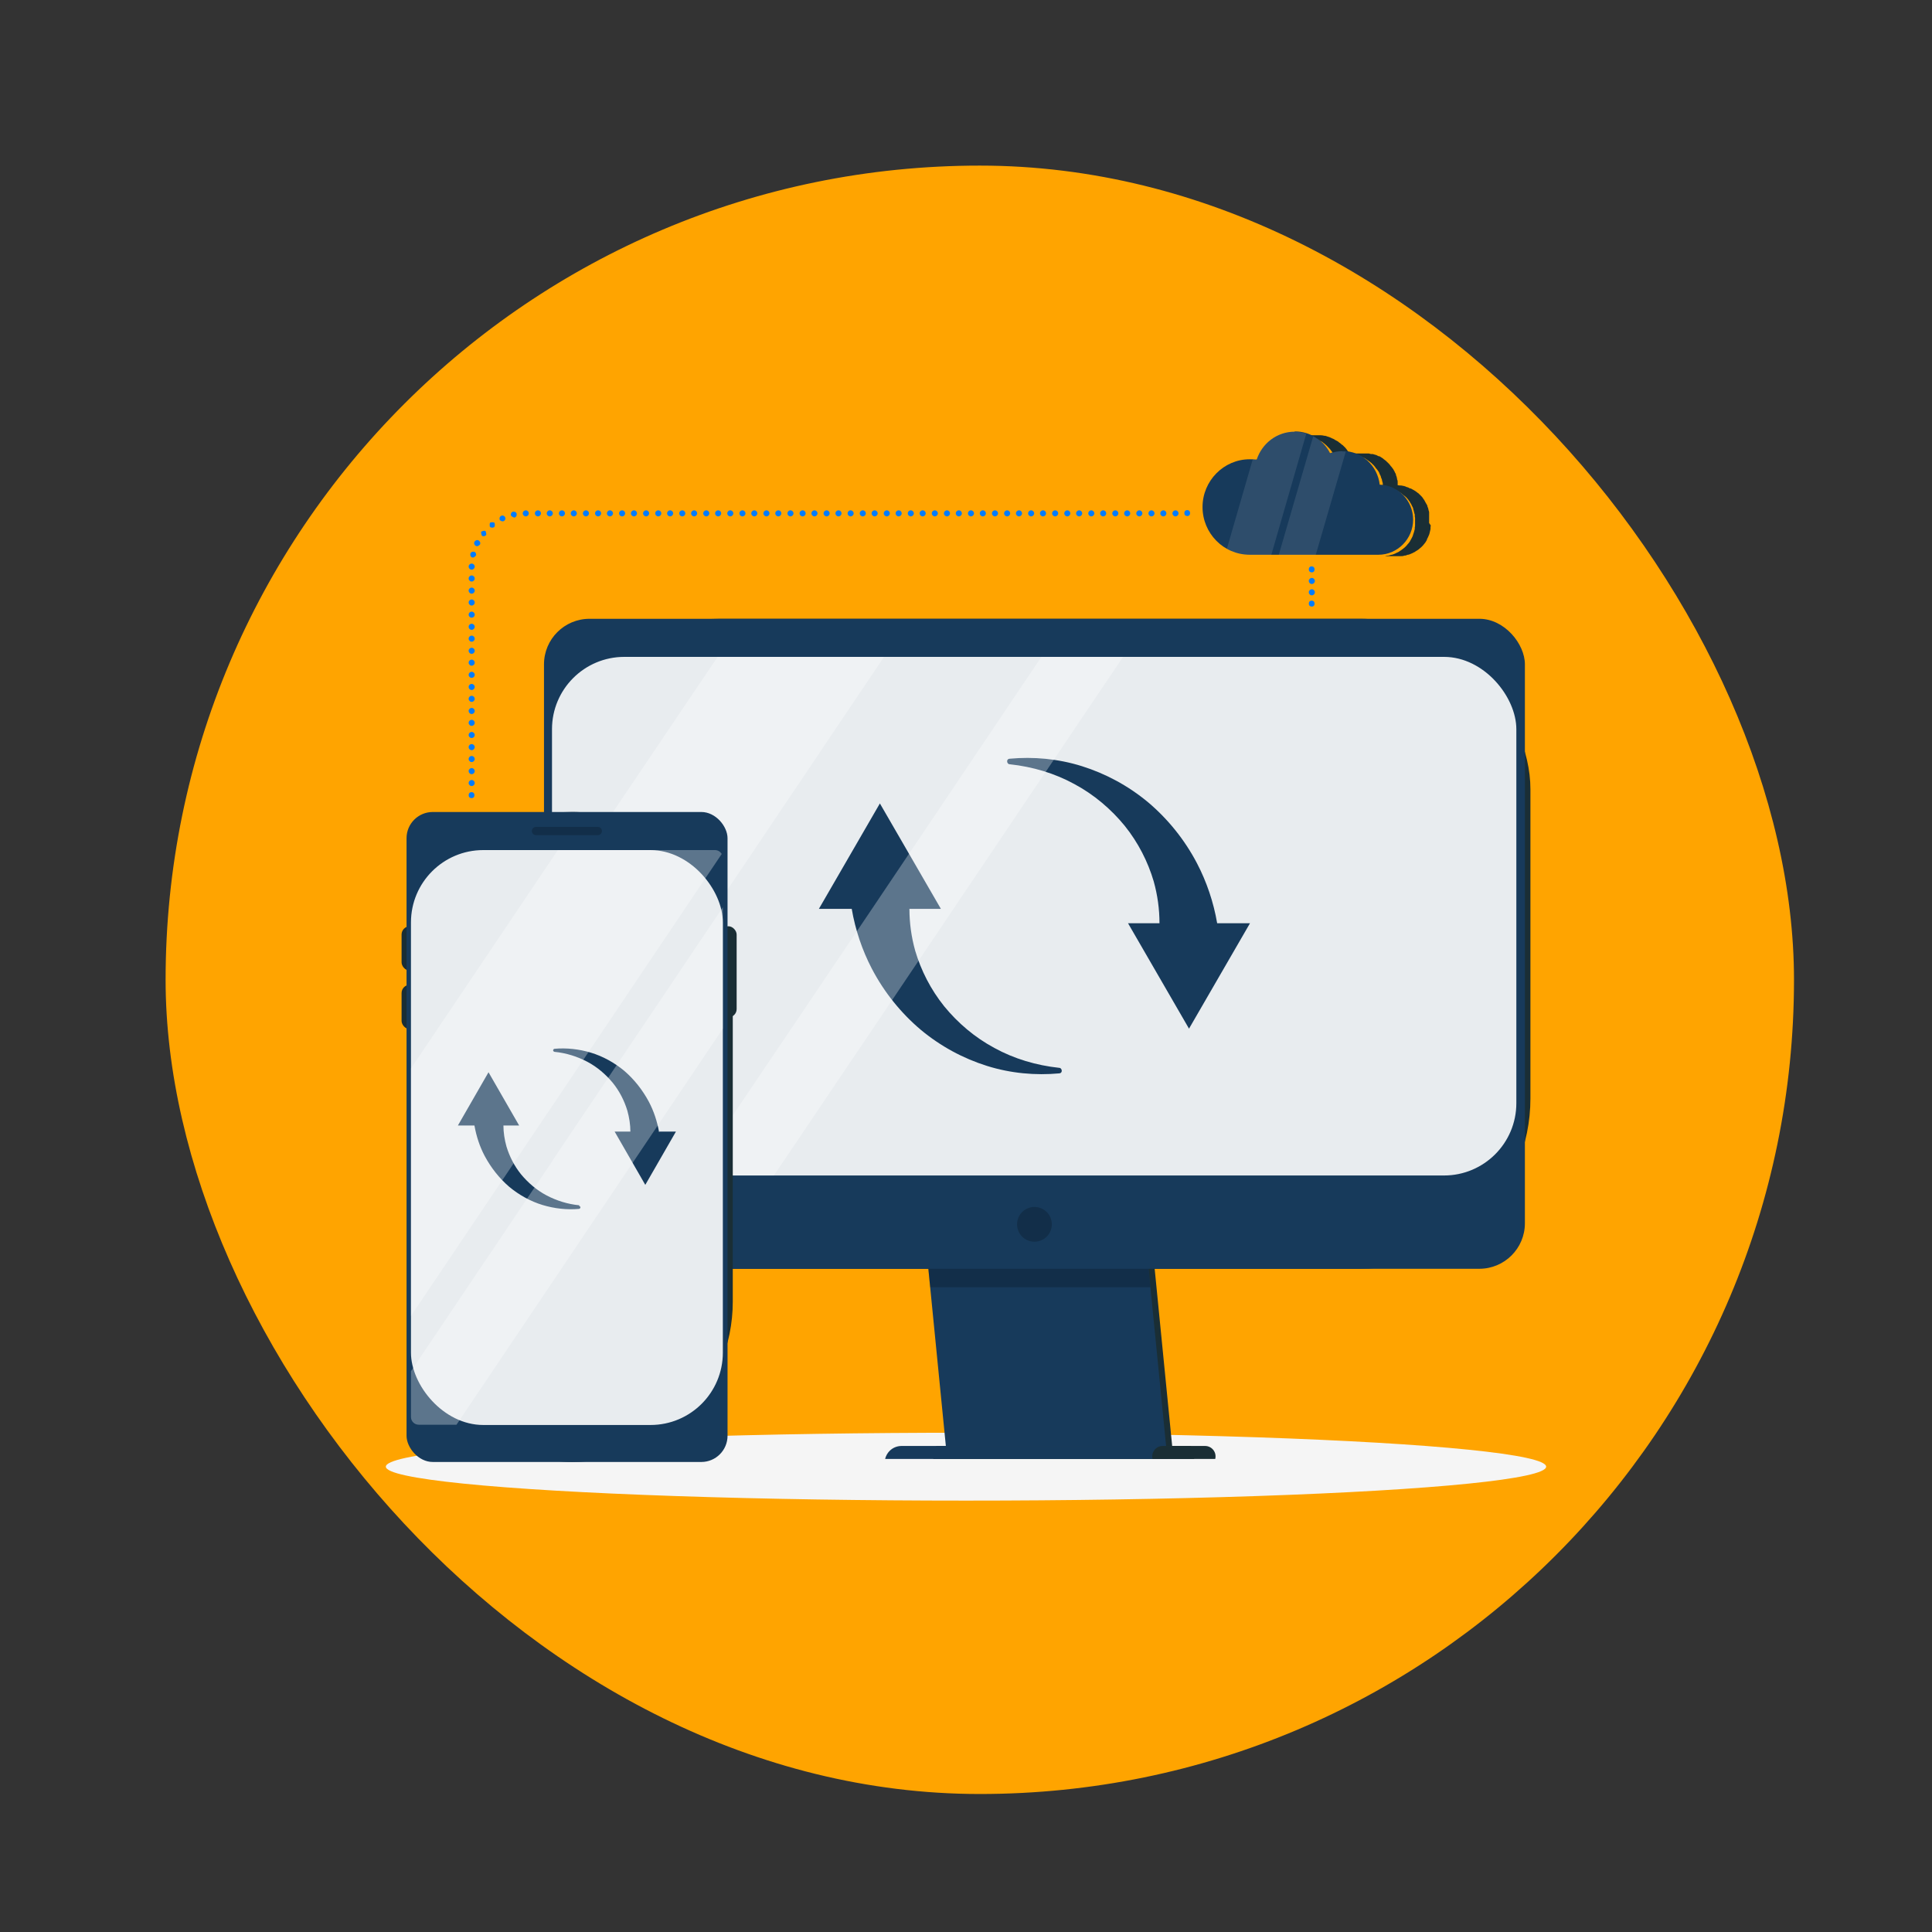 <?xml version="1.0" encoding="UTF-8"?>
<svg id="Capa_1" xmlns="http://www.w3.org/2000/svg" viewBox="0 0 70 70">
  <rect x="0" y="0" width="70" height="70" fill="#333333" stroke="none"/>
  <defs>
    <style>
      .cls-1 {
        opacity: .3;
      }

      .cls-2 {
        fill: #ffa400;
      }

      .cls-3, .cls-4 {
        fill: #fff;
      }

      .cls-4 {
        opacity: .9;
      }

      .cls-5 {
        fill: #1a2e35;
      }

      .cls-6 {
        isolation: isolate;
      }

      .cls-7 {
        fill: #007cff;
      }

      .cls-8 {
        opacity: .2;
      }

      .cls-9 {
        fill: #f5f5f5;
      }

      .cls-10 {
        opacity: .1;
      }

      .cls-11 {
        fill: #173a5b;
      }
    </style>
  </defs>
  <rect class="cls-2" x="6" y="6" width="59" height="59" rx="29.5" ry="29.5"/>
  <g>
    <ellipse id="_x3C_Path_x3E_" class="cls-9" cx="35" cy="53.14" rx="21.02" ry="1.23"/>
    <g>
      <rect class="cls-5" x="19.91" y="22.42" width="35.54" height="23.55" rx="6.17" ry="6.17"/>
      <polygon class="cls-5" points="42.47 52.39 34.48 52.39 33.1 38.42 41.09 38.42 42.47 52.39"/>
      <polygon class="cls-11" points="42.25 52.39 34.27 52.39 32.89 38.42 40.87 38.42 42.25 52.39"/>
      <path class="cls-5" d="M44.03,52.86h-10.22l.11-.47h9.74c.25,0,.43.23.37.47h0Z"/>
      <line class="cls-5" x1="43.26" y1="52.86" x2="43.15" y2="52.39"/>
      <path class="cls-11" d="M42.29,52.86h-10.22c.07-.28.31-.47.6-.47h9.74l-.11.47Z"/>
      <path class="cls-5" d="M43.15,52.39h-1.02c-.25,0-.43.23-.37.47h1.51"/>
      <polygon class="cls-8" points="40.87 38.42 32.89 38.42 33.7 46.64 41.68 46.64 40.87 38.42"/>
      <rect class="cls-11" x="19.71" y="22.42" width="35.54" height="23.55" rx="1.65" ry="1.65"/>
      <circle class="cls-8" cx="37.48" cy="44.36" r=".63"/>
      <rect class="cls-4" x="20" y="23.8" width="34.94" height="18.79" rx="2.62" ry="2.62"/>
      <g>
        <path class="cls-11" d="M38.38,38.69c-.84-.09-1.64-.33-2.35-.72-.71-.38-1.33-.91-1.82-1.51-.49-.61-.84-1.3-1.05-2.01-.14-.5-.21-1.01-.21-1.52h1.14l-2.21-3.82-2.21,3.82h1.19c.13.76.38,1.5.73,2.17.45.86,1.06,1.61,1.77,2.21.72.6,1.54,1.04,2.4,1.31.86.27,1.76.35,2.62.27.05,0,.09-.04.09-.09,0-.06-.04-.11-.09-.11Z"/>
        <path class="cls-11" d="M44.1,33.45c-.13-.76-.38-1.5-.73-2.17-.45-.86-1.06-1.61-1.77-2.21-.72-.6-1.54-1.04-2.4-1.31-.86-.27-1.76-.35-2.62-.27-.05,0-.09.04-.09.09,0,.06.04.11.09.11.84.09,1.64.33,2.35.72.71.38,1.33.91,1.82,1.51.49.61.84,1.3,1.05,2.01.14.5.21,1.01.21,1.52h-1.14l2.21,3.82,2.21-3.82h-1.18Z"/>
      </g>
      <g class="cls-1">
        <polygon class="cls-3" points="27.23 30.94 32.03 23.8 26 23.8 21.28 30.8 21.08 31.1 20.01 32.7 20.01 41.67 21.08 40.07 27.23 30.94"/>
        <polygon class="cls-3" points="37.73 23.8 31.62 32.89 25.43 42.07 25.09 42.59 28.04 42.59 31.62 37.28 40.69 23.8 37.73 23.8"/>
      </g>
    </g>
    <g>
      <rect class="cls-5" x="14.92" y="29.42" width="11.63" height="23.55" rx="5.81" ry="5.81"/>
      <rect class="cls-5" x="26.09" y="33.56" width=".6" height="3.3" rx=".3" ry=".3"/>
      <rect class="cls-5" x="14.55" y="33.56" width=".6" height="1.61" rx=".3" ry=".3"/>
      <rect class="cls-5" x="14.55" y="35.68" width=".6" height="1.61" rx=".3" ry=".3"/>
      <rect class="cls-11" x="14.73" y="29.42" width="11.63" height="23.55" rx=".95" ry=".95"/>
      <rect class="cls-4" x="14.89" y="30.8" width="11.3" height="20.83" rx="2.62" ry="2.62"/>
      <g>
        <path class="cls-11" d="M20.99,43.67c-.42-.04-.83-.17-1.19-.36-.36-.19-.67-.46-.92-.76-.25-.31-.42-.65-.53-1.01-.07-.25-.11-.51-.11-.76h.57l-1.11-1.93-1.11,1.93h.6c.07.39.19.76.37,1.1.23.43.53.81.89,1.12.36.3.78.53,1.21.66.43.13.89.18,1.32.14.02,0,.04-.02.05-.05,0-.03-.02-.05-.05-.06Z"/>
        <path class="cls-11" d="M23.88,41.02c-.07-.39-.19-.76-.37-1.1-.23-.43-.53-.81-.89-1.12-.36-.3-.78-.53-1.21-.66-.43-.13-.89-.18-1.32-.14-.02,0-.04.02-.05.05,0,.03.02.05.05.06.42.04.83.17,1.19.36.36.19.67.46.92.76.25.31.42.65.53,1.01.07.25.11.51.11.76h-.57l1.11,1.93,1.11-1.93h-.6Z"/>
      </g>
      <g class="cls-1">
        <path class="cls-3" d="M26.15,30.94c-.05-.08-.14-.14-.24-.14h-5.7l-.2.3-5.12,7.61v8.97l5.12-7.61,6.14-9.13Z"/>
        <path class="cls-3" d="M20.01,42.07l-5.12,7.61v1.66c0,.16.13.28.28.28h1.37l6.08-9.04,3.57-5.31v-4.4l-6.18,9.19Z"/>
      </g>
      <path class="cls-8" d="M19.42,29.96h2.24c.08,0,.15.07.15.15h0c0,.08-.07.15-.15.15h-2.24c-.08,0-.15-.07-.15-.15h0c0-.08.07-.15.15-.15Z"/>
    </g>
    <g>
      <g>
        <g class="cls-6">
          <g>
            <path class="cls-5" d="M46,16.64s-.01,0-.02,0c-.02,0-.04,0-.06,0-.02,0-.03,0-.05,0h-.59s.07,0,.11,0c0,0,.01,0,.02,0,.04,0,.08,0,.12.01h.59s-.01,0-.02,0c-.03,0-.06,0-.1-.01Z"/>
            <path class="cls-5" d="M51.78,18.95s0-.08,0-.12c0,0,0-.02,0-.03,0-.03,0-.06,0-.09,0,0,0-.01,0-.02,0-.02,0-.03,0-.05,0-.01,0-.02,0-.04,0-.01,0-.03,0-.04,0-.02-.01-.05-.02-.07,0-.01,0-.03-.01-.04,0,0,0,0,0-.01,0-.03-.02-.06-.03-.08,0,0,0-.01,0-.02-.01-.03-.02-.06-.04-.08,0,0,0-.01-.01-.02-.02-.03-.03-.06-.05-.09,0,0,0-.01-.01-.02-.02-.03-.03-.05-.05-.07,0,0,0-.01-.01-.02-.02-.03-.04-.05-.07-.08,0,0-.01-.01-.02-.02-.01-.01-.02-.02-.03-.03,0,0-.02-.01-.02-.02-.01-.01-.02-.02-.04-.03-.02-.01-.03-.03-.05-.04-.01,0-.03-.02-.04-.03,0,0-.01,0-.02-.01-.02-.01-.04-.03-.07-.04,0,0,0,0,0,0-.02-.01-.04-.02-.07-.04,0,0-.01,0-.02,0-.03-.01-.05-.02-.08-.04-.01,0-.02,0-.03-.01,0,0,0,0,0,0-.03,0-.06-.02-.08-.03-.01,0-.02,0-.03-.01,0,0,0,0,0,0-.04,0-.08-.02-.12-.02,0,0,0,0,0,0h0s-.08,0-.12-.01c0-.01,0-.03,0-.04,0-.02,0-.03,0-.05,0-.02,0-.03,0-.05,0-.02-.01-.05-.02-.07,0-.02,0-.03-.01-.05,0,0,0,0,0-.01,0-.03-.02-.06-.03-.09,0,0,0-.01,0-.02-.01-.03-.02-.06-.04-.08,0,0,0-.02-.01-.03-.02-.03-.03-.06-.05-.09,0,0,0,0,0,0-.02-.03-.04-.05-.06-.08,0,0-.01-.02-.02-.02-.02-.03-.04-.05-.06-.08,0,0,0,0,0,0-.02-.02-.04-.04-.06-.06,0,0,0,0-.01-.01-.01-.01-.03-.02-.04-.04-.02-.01-.03-.03-.05-.04-.01-.01-.03-.02-.04-.03-.01,0-.02-.02-.03-.03,0,0-.02,0-.02-.01,0,0-.02-.01-.03-.02-.03-.02-.05-.03-.08-.05,0,0,0,0-.01,0,0,0,0,0,0,0,0,0-.01,0-.02,0-.03-.02-.07-.03-.1-.05,0,0,0,0-.01,0-.01,0-.02,0-.03-.01-.03,0-.05-.02-.08-.02,0,0-.02,0-.02,0,0,0-.02,0-.03,0-.03,0-.05-.01-.08-.02-.01,0-.02,0-.03,0,0,0-.02,0-.02,0-.03,0-.06,0-.09,0-.01,0-.02,0-.04,0-.01,0-.02,0-.04,0h-.49s0-.01-.01-.02c0,0-.01-.02-.02-.03-.01-.02-.03-.04-.05-.07,0-.01-.02-.02-.02-.03-.02-.02-.03-.04-.05-.06,0,0-.01-.02-.02-.02-.03-.03-.05-.05-.08-.08,0,0,0,0,0,0,0,0,0,0-.01,0-.02-.02-.05-.04-.07-.06,0,0-.02-.02-.03-.02-.02-.02-.04-.03-.06-.05,0,0-.01,0-.02-.01,0,0-.01,0-.02-.01-.01,0-.02-.02-.04-.02-.01,0-.03-.02-.04-.03-.01,0-.03-.01-.04-.02,0,0-.01,0-.02-.01,0,0,0,0-.01,0-.04-.02-.09-.04-.13-.06,0,0,0,0,0,0,0,0,0,0-.01,0-.04-.01-.08-.03-.12-.04,0,0-.01,0-.02,0,0,0,0,0-.01,0-.04-.01-.09-.02-.13-.02,0,0,0,0,0,0-.03,0-.06,0-.09,0,0,0-.02,0-.02,0-.02,0-.03,0-.05,0-.01,0-.03,0-.04,0h-.59s.06,0,.09,0c0,0,.02,0,.02,0,.03,0,.06,0,.09,0,.04,0,.09.01.13.02.01,0,.02,0,.03,0,.04.01.08.02.12.04,0,0,0,0,.01,0,.04.02.09.04.13.06.01,0,.02.01.04.02.01,0,.03.01.04.02.02,0,.03.02.04.03.01,0,.02.02.04.02.01,0,.02.02.04.02.02.01.04.03.06.05,0,0,.02.01.03.02.02.02.05.04.07.06,0,0,0,0,.01.01.03.03.05.05.08.08,0,0,.01.02.02.02.02.02.03.04.05.06,0,.01.02.02.02.03.02.02.03.04.05.07,0,0,.01.02.02.03.02.03.04.07.06.1h.59s-.03-.05-.04-.07c.02,0,.04,0,.06,0,.02,0,.04,0,.06,0,.03,0,.05,0,.08.02.02,0,.04,0,.05.01.03,0,.05.02.08.02.02,0,.03.01.05.02.04.01.07.03.1.05,0,0,.02,0,.02.01,0,0,0,0,.01,0,.03.01.06.03.08.05,0,0,.02.01.03.02.02.01.04.03.06.04.01.01.03.02.04.03.02.01.03.03.05.04.01.01.03.02.04.04.03.02.05.05.07.07,0,0,0,0,0,0,.02.02.04.05.06.08,0,0,.01.02.02.02.02.03.04.05.06.08,0,0,0,0,0,0,.02.03.04.06.05.09,0,0,0,.02.01.03.01.03.03.05.04.08,0,0,0,.01,0,.02.01.03.03.07.04.1,0,.02,0,.03.01.05,0,.02.01.05.02.07,0,.02,0,.03,0,.05,0,.03.01.06.01.09.04,0,.08,0,.12.01,0,0,0,0,0,0,.04,0,.08.01.12.02.01,0,.03,0,.04.01.03,0,.06.02.08.03.01,0,.03.01.04.02.03.01.06.02.08.04.03.01.06.03.08.04,0,0,0,0,0,0,.03.02.06.04.08.05.01,0,.03.02.04.03.02.01.03.03.05.04.01.01.02.02.04.03.02.02.04.03.06.05,0,0,.01.01.02.02.02.03.05.05.07.08,0,0,0,.01.01.02.02.02.04.05.05.07,0,0,0,.01.01.02.02.03.04.06.05.09,0,0,0,.01.01.02.01.03.03.05.04.08,0,0,0,.01,0,.02.01.03.02.06.03.1,0,.01,0,.03.01.04,0,.02.01.05.02.07,0,.01,0,.03,0,.04,0,.03,0,.06.01.08,0,0,0,.01,0,.02,0,.04,0,.08,0,.12s0,.08,0,.12c0,.03,0,.06-.01.09,0,.01,0,.03,0,.04,0,.04-.02.08-.03.13,0,0,0,0,0,0-.01.04-.03.08-.04.12,0,.01,0,.02-.01.03-.01.03-.03.06-.05.1-.01.02-.03.05-.04.07,0,0,0,.01-.01.02-.02.03-.04.06-.07.09,0,0,0,0-.01.01-.02.03-.05.06-.07.08,0,0,0,0,0,0-.03.03-.05.05-.08.07,0,0,0,0-.01.01-.03.02-.06.04-.08.06,0,0-.01,0-.02.01-.03.02-.06.04-.09.06,0,0,0,0-.01,0-.03.02-.07.03-.1.05,0,0,0,0,0,0-.03.01-.07.03-.11.04,0,0-.01,0-.02,0-.03.01-.07.02-.1.03,0,0-.01,0-.02,0-.04,0-.07.01-.11.02,0,0-.01,0-.02,0-.04,0-.08,0-.12,0h.59s.08,0,.12,0c0,0,.01,0,.02,0,.04,0,.07,0,.11-.02,0,0,.01,0,.02,0,.04,0,.07-.02.1-.03,0,0,.01,0,.02,0,.04-.01.07-.02.11-.04,0,0,0,0,0,0,.03-.01.07-.03.1-.05,0,0,0,0,.01,0,.03-.02.06-.04.09-.06,0,0,.01,0,.02-.01.03-.02.06-.04.08-.06,0,0,0,0,.01-.01.03-.02.06-.05.08-.07,0,0,0,0,0,0,.03-.03.05-.05.07-.08,0,0,0,0,.01-.01,0,0,0,0,0,0,.02-.03.04-.05.06-.08,0,0,0-.01.01-.02.01-.02.02-.03.03-.05,0,0,0-.01,0-.02.02-.03.03-.06.05-.1,0,0,0-.02.01-.02,0,0,0,0,0,0,.02-.04.03-.08.04-.12,0,0,0,0,0,0,0,0,0,0,0,0,.01-.04.02-.08.03-.13,0,0,0,0,0,0,0-.01,0-.03,0-.04,0-.03,0-.06.01-.09,0,0,0,0,0,0Z"/>
          </g>
          <path class="cls-11" d="M46.91,15.63c.56,0,1.04.32,1.28.79.14-.05.29-.08.45-.08.7,0,1.27.53,1.35,1.22.67.02,1.21.58,1.21,1.27s-.56,1.27-1.26,1.27h-4.66c-.95,0-1.71-.78-1.71-1.73s.77-1.73,1.71-1.73c.08,0,.17,0,.25.02.19-.59.73-1.02,1.38-1.02Z"/>
        </g>
        <g class="cls-10">
          <path class="cls-3" d="M46.91,15.63c-.65,0-1.19.43-1.38,1.02-.04,0-.09-.01-.14-.01l-.94,3.25c.25.14.53.22.83.22h.78l1.27-4.4c-.14-.04-.28-.07-.43-.07Z"/>
          <path class="cls-3" d="M48.64,16.35c-.16,0-.31.03-.45.08-.14-.27-.35-.48-.61-.62l-1.25,4.3h1.34l1.09-3.75s-.08,0-.13,0Z"/>
        </g>
      </g>
      <g>
        <path class="cls-7" d="M43.02,18.7s-.06-.01-.08-.03c-.02-.02-.03-.05-.03-.08s.01-.06.03-.08c.04-.04.11-.04.15,0,.02.02.03.05.03.08s-.01.06-.03.08c-.02.02-.05.03-.08.03Z"/>
        <path class="cls-7" d="M16.98,28.37c0-.06.05-.11.11-.11h0c.06,0,.11.05.11.11h0c0,.06-.05.11-.11.11h0c-.06,0-.11-.05-.11-.11ZM16.98,27.94c0-.06.05-.11.11-.11h0c.06,0,.11.05.11.11h0c0,.06-.05.11-.11.11h0c-.06,0-.11-.05-.11-.11ZM16.98,27.5c0-.06.05-.11.11-.11h0c.06,0,.11.05.11.11h0c0,.06-.05.11-.11.11h0c-.06,0-.11-.05-.11-.11ZM16.98,27.07c0-.06.05-.11.11-.11h0c.06,0,.11.05.11.11h0c0,.06-.05.11-.11.11h0c-.06,0-.11-.05-.11-.11ZM16.98,26.63c0-.06.05-.11.11-.11h0c.06,0,.11.05.11.11h0c0,.06-.05.11-.11.11h0c-.06,0-.11-.05-.11-.11ZM16.98,26.19c0-.06.05-.11.11-.11h0c.06,0,.11.05.11.11h0c0,.06-.05.11-.11.11h0c-.06,0-.11-.05-.11-.11ZM16.98,25.76c0-.06.05-.11.11-.11h0c.06,0,.11.05.11.11h0c0,.06-.05.11-.11.11h0c-.06,0-.11-.05-.11-.11ZM16.98,25.32c0-.06.05-.11.11-.11h0c.06,0,.11.05.11.11h0c0,.06-.05.11-.11.11h0c-.06,0-.11-.05-.11-.11ZM16.98,24.89c0-.06.05-.11.11-.11h0c.06,0,.11.05.11.11h0c0,.06-.05.11-.11.11h0c-.06,0-.11-.05-.11-.11ZM16.98,24.45c0-.06.05-.11.11-.11h0c.06,0,.11.05.11.11h0c0,.06-.05.11-.11.11h0c-.06,0-.11-.05-.11-.11ZM16.98,24.01c0-.06.05-.11.11-.11h0c.06,0,.11.05.11.11h0c0,.06-.05.11-.11.11h0c-.06,0-.11-.05-.11-.11ZM16.98,23.58c0-.06.05-.11.11-.11h0c.06,0,.11.05.11.11h0c0,.06-.05.11-.11.11h0c-.06,0-.11-.05-.11-.11ZM16.98,23.14c0-.06.05-.11.11-.11h0c.06,0,.11.05.11.11h0c0,.06-.05.11-.11.11h0c-.06,0-.11-.05-.11-.11ZM16.98,22.71c0-.06.05-.11.11-.11h0c.06,0,.11.05.11.11h0c0,.06-.05.11-.11.11h0c-.06,0-.11-.05-.11-.11ZM16.98,22.27c0-.06.05-.11.11-.11h0c.06,0,.11.05.11.11h0c0,.06-.05.11-.11.11h0c-.06,0-.11-.05-.11-.11ZM16.98,21.83c0-.06.05-.11.11-.11h0c.06,0,.11.05.11.11h0c0,.06-.05.11-.11.11h0c-.06,0-.11-.05-.11-.11ZM16.98,21.4c0-.06.05-.11.11-.11h0c.06,0,.11.05.11.11h0c0,.06-.05.11-.11.11h0c-.06,0-.11-.05-.11-.11ZM16.98,20.96c0-.06.05-.11.11-.11h0c.06,0,.11.05.11.11h0c0,.06-.05.11-.11.11h0c-.06,0-.11-.05-.11-.11ZM17.09,20.64c-.06,0-.11-.05-.11-.11h0c0-.06.05-.11.11-.11h0c.06,0,.11.05.11.11h0c0,.06-.05.11-.11.11h0ZM17.12,20.2c-.06-.01-.09-.07-.08-.13h0c.01-.06.07-.09.13-.08h0c.06.01.09.07.08.13h0s-.06.08-.11.08h0s-.02,0-.03,0ZM17.24,19.78c-.05-.03-.08-.09-.05-.15h0c.03-.05.09-.08.15-.05h0c.05.03.08.09.05.15h0s-.06.06-.1.06h0s-.03,0-.05-.01ZM17.46,19.41s-.05-.11-.02-.15h0s.11-.05.15-.02h0s.05.11.02.15h0s-.05.04-.08.04h0s-.05,0-.07-.02ZM17.75,19.08s-.03-.12.02-.15h0s.12-.03.15.02h0s.03.12-.02.15h0s-.04.02-.07.02h0s-.06-.01-.09-.04ZM18.11,18.83c-.03-.05,0-.12.05-.14h0c.05-.03.12,0,.14.05h0c.03.05,0,.12-.05.14h0s-.03.01-.05.01h0s-.08-.02-.1-.06ZM18.51,18.67c-.01-.06.02-.12.08-.13h0c.06-.01.12.02.13.08h0c.01.06-.02.12-.08.13h0s-.02,0-.02,0h0s-.09-.03-.11-.08ZM42.48,18.6c0-.06.05-.11.11-.11h0c.06,0,.11.05.11.11h0c0,.06-.05.11-.11.11h0c-.06,0-.11-.05-.11-.11ZM42.04,18.6c0-.06.05-.11.11-.11h0c.06,0,.11.05.11.11h0c0,.06-.05.11-.11.11h0c-.06,0-.11-.05-.11-.11ZM41.61,18.6c0-.06.05-.11.11-.11h0c.06,0,.11.05.11.11h0c0,.06-.05.11-.11.11h0c-.06,0-.11-.05-.11-.11ZM41.17,18.6c0-.06.05-.11.11-.11h0c.06,0,.11.05.11.11h0c0,.06-.05.11-.11.11h0c-.06,0-.11-.05-.11-.11ZM40.73,18.6c0-.06.05-.11.11-.11h0c.06,0,.11.05.11.11h0c0,.06-.05.11-.11.11h0c-.06,0-.11-.05-.11-.11ZM40.3,18.6c0-.06.05-.11.11-.11h0c.06,0,.11.05.11.11h0c0,.06-.05.11-.11.11h0c-.06,0-.11-.05-.11-.11ZM39.86,18.6c0-.06.05-.11.11-.11h0c.06,0,.11.05.11.11h0c0,.06-.05.11-.11.11h0c-.06,0-.11-.05-.11-.11ZM39.43,18.6c0-.06.05-.11.11-.11h0c.06,0,.11.05.11.11h0c0,.06-.05.11-.11.11h0c-.06,0-.11-.05-.11-.11ZM38.99,18.6c0-.06.05-.11.11-.11h0c.06,0,.11.05.11.11h0c0,.06-.05.11-.11.11h0c-.06,0-.11-.05-.11-.11ZM38.56,18.6c0-.06.05-.11.11-.11h0c.06,0,.11.05.11.11h0c0,.06-.05.11-.11.11h0c-.06,0-.11-.05-.11-.11ZM38.12,18.6c0-.06.05-.11.11-.11h0c.06,0,.11.05.11.11h0c0,.06-.05.11-.11.11h0c-.06,0-.11-.05-.11-.11ZM37.68,18.6c0-.06.05-.11.11-.11h0c.06,0,.11.05.11.11h0c0,.06-.05.11-.11.11h0c-.06,0-.11-.05-.11-.11ZM37.25,18.6c0-.06.05-.11.11-.11h0c.06,0,.11.05.11.11h0c0,.06-.05.11-.11.11h0c-.06,0-.11-.05-.11-.11ZM36.81,18.6c0-.06.05-.11.11-.11h0c.06,0,.11.05.11.11h0c0,.06-.05.11-.11.11h0c-.06,0-.11-.05-.11-.11ZM36.38,18.6c0-.06.05-.11.11-.11h0c.06,0,.11.05.11.11h0c0,.06-.05.11-.11.11h0c-.06,0-.11-.05-.11-.11ZM35.94,18.6c0-.06.05-.11.11-.11h0c.06,0,.11.05.11.11h0c0,.06-.05.11-.11.11h0c-.06,0-.11-.05-.11-.11ZM35.5,18.6c0-.06.05-.11.11-.11h0c.06,0,.11.05.11.11h0c0,.06-.05.11-.11.11h0c-.06,0-.11-.05-.11-.11ZM35.07,18.6c0-.06.05-.11.11-.11h0c.06,0,.11.05.11.11h0c0,.06-.05.11-.11.11h0c-.06,0-.11-.05-.11-.11ZM34.63,18.6c0-.06.05-.11.11-.11h0c.06,0,.11.05.11.11h0c0,.06-.05.11-.11.11h0c-.06,0-.11-.05-.11-.11ZM34.2,18.6c0-.06.05-.11.11-.11h0c.06,0,.11.05.11.11h0c0,.06-.05.11-.11.11h0c-.06,0-.11-.05-.11-.11ZM33.76,18.6c0-.06.05-.11.11-.11h0c.06,0,.11.05.11.11h0c0,.06-.05.11-.11.11h0c-.06,0-.11-.05-.11-.11ZM33.32,18.6c0-.06.05-.11.11-.11h0c.06,0,.11.05.11.11h0c0,.06-.05.11-.11.11h0c-.06,0-.11-.05-.11-.11ZM32.89,18.6c0-.06.05-.11.11-.11h0c.06,0,.11.05.11.11h0c0,.06-.05.11-.11.11h0c-.06,0-.11-.05-.11-.11ZM32.45,18.6c0-.06.05-.11.11-.11h0c.06,0,.11.05.11.11h0c0,.06-.05.11-.11.11h0c-.06,0-.11-.05-.11-.11ZM32.02,18.6c0-.06.05-.11.11-.11h0c.06,0,.11.05.11.11h0c0,.06-.05.11-.11.11h0c-.06,0-.11-.05-.11-.11ZM31.58,18.6c0-.06.05-.11.11-.11h0c.06,0,.11.05.11.11h0c0,.06-.05.11-.11.11h0c-.06,0-.11-.05-.11-.11ZM31.15,18.6c0-.06.05-.11.11-.11h0c.06,0,.11.05.11.11h0c0,.06-.05.11-.11.11h0c-.06,0-.11-.05-.11-.11ZM30.71,18.6c0-.06.05-.11.11-.11h0c.06,0,.11.05.11.11h0c0,.06-.05.11-.11.11h0c-.06,0-.11-.05-.11-.11ZM30.27,18.6c0-.06.05-.11.11-.11h0c.06,0,.11.05.11.11h0c0,.06-.05.11-.11.11h0c-.06,0-.11-.05-.11-.11ZM29.84,18.6c0-.06.05-.11.11-.11h0c.06,0,.11.05.11.11h0c0,.06-.05.11-.11.11h0c-.06,0-.11-.05-.11-.11ZM29.4,18.6c0-.06.05-.11.11-.11h0c.06,0,.11.05.11.11h0c0,.06-.05.11-.11.11h0c-.06,0-.11-.05-.11-.11ZM28.97,18.6c0-.06.05-.11.11-.11h0c.06,0,.11.05.11.11h0c0,.06-.05.11-.11.11h0c-.06,0-.11-.05-.11-.11ZM28.53,18.6c0-.06.05-.11.11-.11h0c.06,0,.11.05.11.11h0c0,.06-.05.11-.11.11h0c-.06,0-.11-.05-.11-.11ZM28.09,18.6c0-.06.05-.11.11-.11h0c.06,0,.11.05.11.11h0c0,.06-.05.11-.11.11h0c-.06,0-.11-.05-.11-.11ZM27.66,18.6c0-.06.05-.11.11-.11h0c.06,0,.11.05.11.11h0c0,.06-.05.11-.11.11h0c-.06,0-.11-.05-.11-.11ZM27.22,18.6c0-.06.05-.11.11-.11h0c.06,0,.11.05.11.11h0c0,.06-.05.11-.11.11h0c-.06,0-.11-.05-.11-.11ZM26.79,18.6c0-.06.05-.11.11-.11h0c.06,0,.11.05.11.11h0c0,.06-.05.11-.11.11h0c-.06,0-.11-.05-.11-.11ZM26.35,18.6c0-.06.05-.11.11-.11h0c.06,0,.11.05.11.11h0c0,.06-.05.11-.11.11h0c-.06,0-.11-.05-.11-.11ZM25.91,18.6c0-.06.05-.11.11-.11h0c.06,0,.11.05.11.11h0c0,.06-.05.11-.11.11h0c-.06,0-.11-.05-.11-.11ZM25.48,18.6c0-.06.05-.11.11-.11h0c.06,0,.11.05.11.11h0c0,.06-.05.11-.11.11h0c-.06,0-.11-.05-.11-.11ZM25.04,18.6c0-.06.05-.11.11-.11h0c.06,0,.11.05.11.11h0c0,.06-.05.11-.11.11h0c-.06,0-.11-.05-.11-.11ZM24.61,18.6c0-.06.05-.11.11-.11h0c.06,0,.11.05.11.11h0c0,.06-.05.11-.11.11h0c-.06,0-.11-.05-.11-.11ZM24.17,18.6c0-.06.05-.11.11-.11h0c.06,0,.11.05.11.11h0c0,.06-.05.11-.11.11h0c-.06,0-.11-.05-.11-.11ZM23.74,18.6c0-.06.05-.11.11-.11h0c.06,0,.11.05.11.11h0c0,.06-.05.11-.11.11h0c-.06,0-.11-.05-.11-.11ZM23.3,18.6c0-.06.05-.11.11-.11h0c.06,0,.11.05.11.11h0c0,.06-.05.11-.11.11h0c-.06,0-.11-.05-.11-.11ZM22.86,18.6c0-.06.05-.11.11-.11h0c.06,0,.11.05.11.11h0c0,.06-.05.11-.11.11h0c-.06,0-.11-.05-.11-.11ZM22.43,18.6c0-.06.05-.11.11-.11h0c.06,0,.11.05.11.11h0c0,.06-.05.11-.11.11h0c-.06,0-.11-.05-.11-.11ZM21.99,18.6c0-.06.05-.11.11-.11h0c.06,0,.11.05.11.11h0c0,.06-.05.11-.11.11h0c-.06,0-.11-.05-.11-.11ZM21.56,18.6c0-.06.05-.11.11-.11h0c.06,0,.11.05.11.11h0c0,.06-.05.11-.11.11h0c-.06,0-.11-.05-.11-.11ZM21.12,18.6c0-.06.05-.11.11-.11h0c.06,0,.11.05.11.11h0c0,.06-.05.11-.11.11h0c-.06,0-.11-.05-.11-.11ZM20.68,18.6c0-.06.05-.11.11-.11h0c.06,0,.11.05.11.11h0c0,.06-.05.11-.11.11h0c-.06,0-.11-.05-.11-.11ZM20.25,18.6c0-.06.05-.11.11-.11h0c.06,0,.11.05.11.11h0c0,.06-.05.11-.11.11h0c-.06,0-.11-.05-.11-.11ZM19.81,18.6c0-.06.05-.11.11-.11h0c.06,0,.11.05.11.11h0c0,.06-.05.11-.11.11h0c-.06,0-.11-.05-.11-.11ZM19.38,18.6c0-.06.05-.11.11-.11h0c.06,0,.11.05.11.11h0c0,.06-.05.11-.11.11h0c-.06,0-.11-.05-.11-.11ZM18.94,18.6c0-.06.05-.11.11-.11h0c.06,0,.11.05.11.11h0c0,.06-.05.11-.11.11h0c-.06,0-.11-.05-.11-.11Z"/>
        <path class="cls-7" d="M17.09,28.92s-.06-.01-.08-.03-.03-.05-.03-.08.01-.06.03-.08c.04-.04.11-.04.15,0,.02.02.03.05.03.08s-.01.06-.03.08c-.02.02-.05.03-.08.03Z"/>
      </g>
      <g>
        <path class="cls-7" d="M47.53,21.98s-.06-.01-.08-.03c-.02-.02-.03-.05-.03-.08s.01-.06.03-.08c.04-.04.11-.04.15,0,.02.02.03.05.03.08s-.01.06-.03.08c-.02.02-.05.03-.08.03Z"/>
        <path class="cls-7" d="M47.42,21.46c0-.06.05-.11.11-.11h0c.06,0,.11.05.11.11h0c0,.06-.05.11-.11.11h0c-.06,0-.11-.05-.11-.11ZM47.42,21.05c0-.06.05-.11.11-.11h0c.06,0,.11.05.11.11h0c0,.06-.05.11-.11.11h0c-.06,0-.11-.05-.11-.11Z"/>
        <path class="cls-7" d="M47.53,20.74s-.06-.01-.08-.03c-.02-.02-.03-.05-.03-.08s.01-.06.03-.08c.04-.04.11-.04.15,0,.02.02.03.05.03.08s-.01.06-.03.08c-.02.02-.05.03-.08.03Z"/>
      </g>
    </g>
  </g>
</svg>